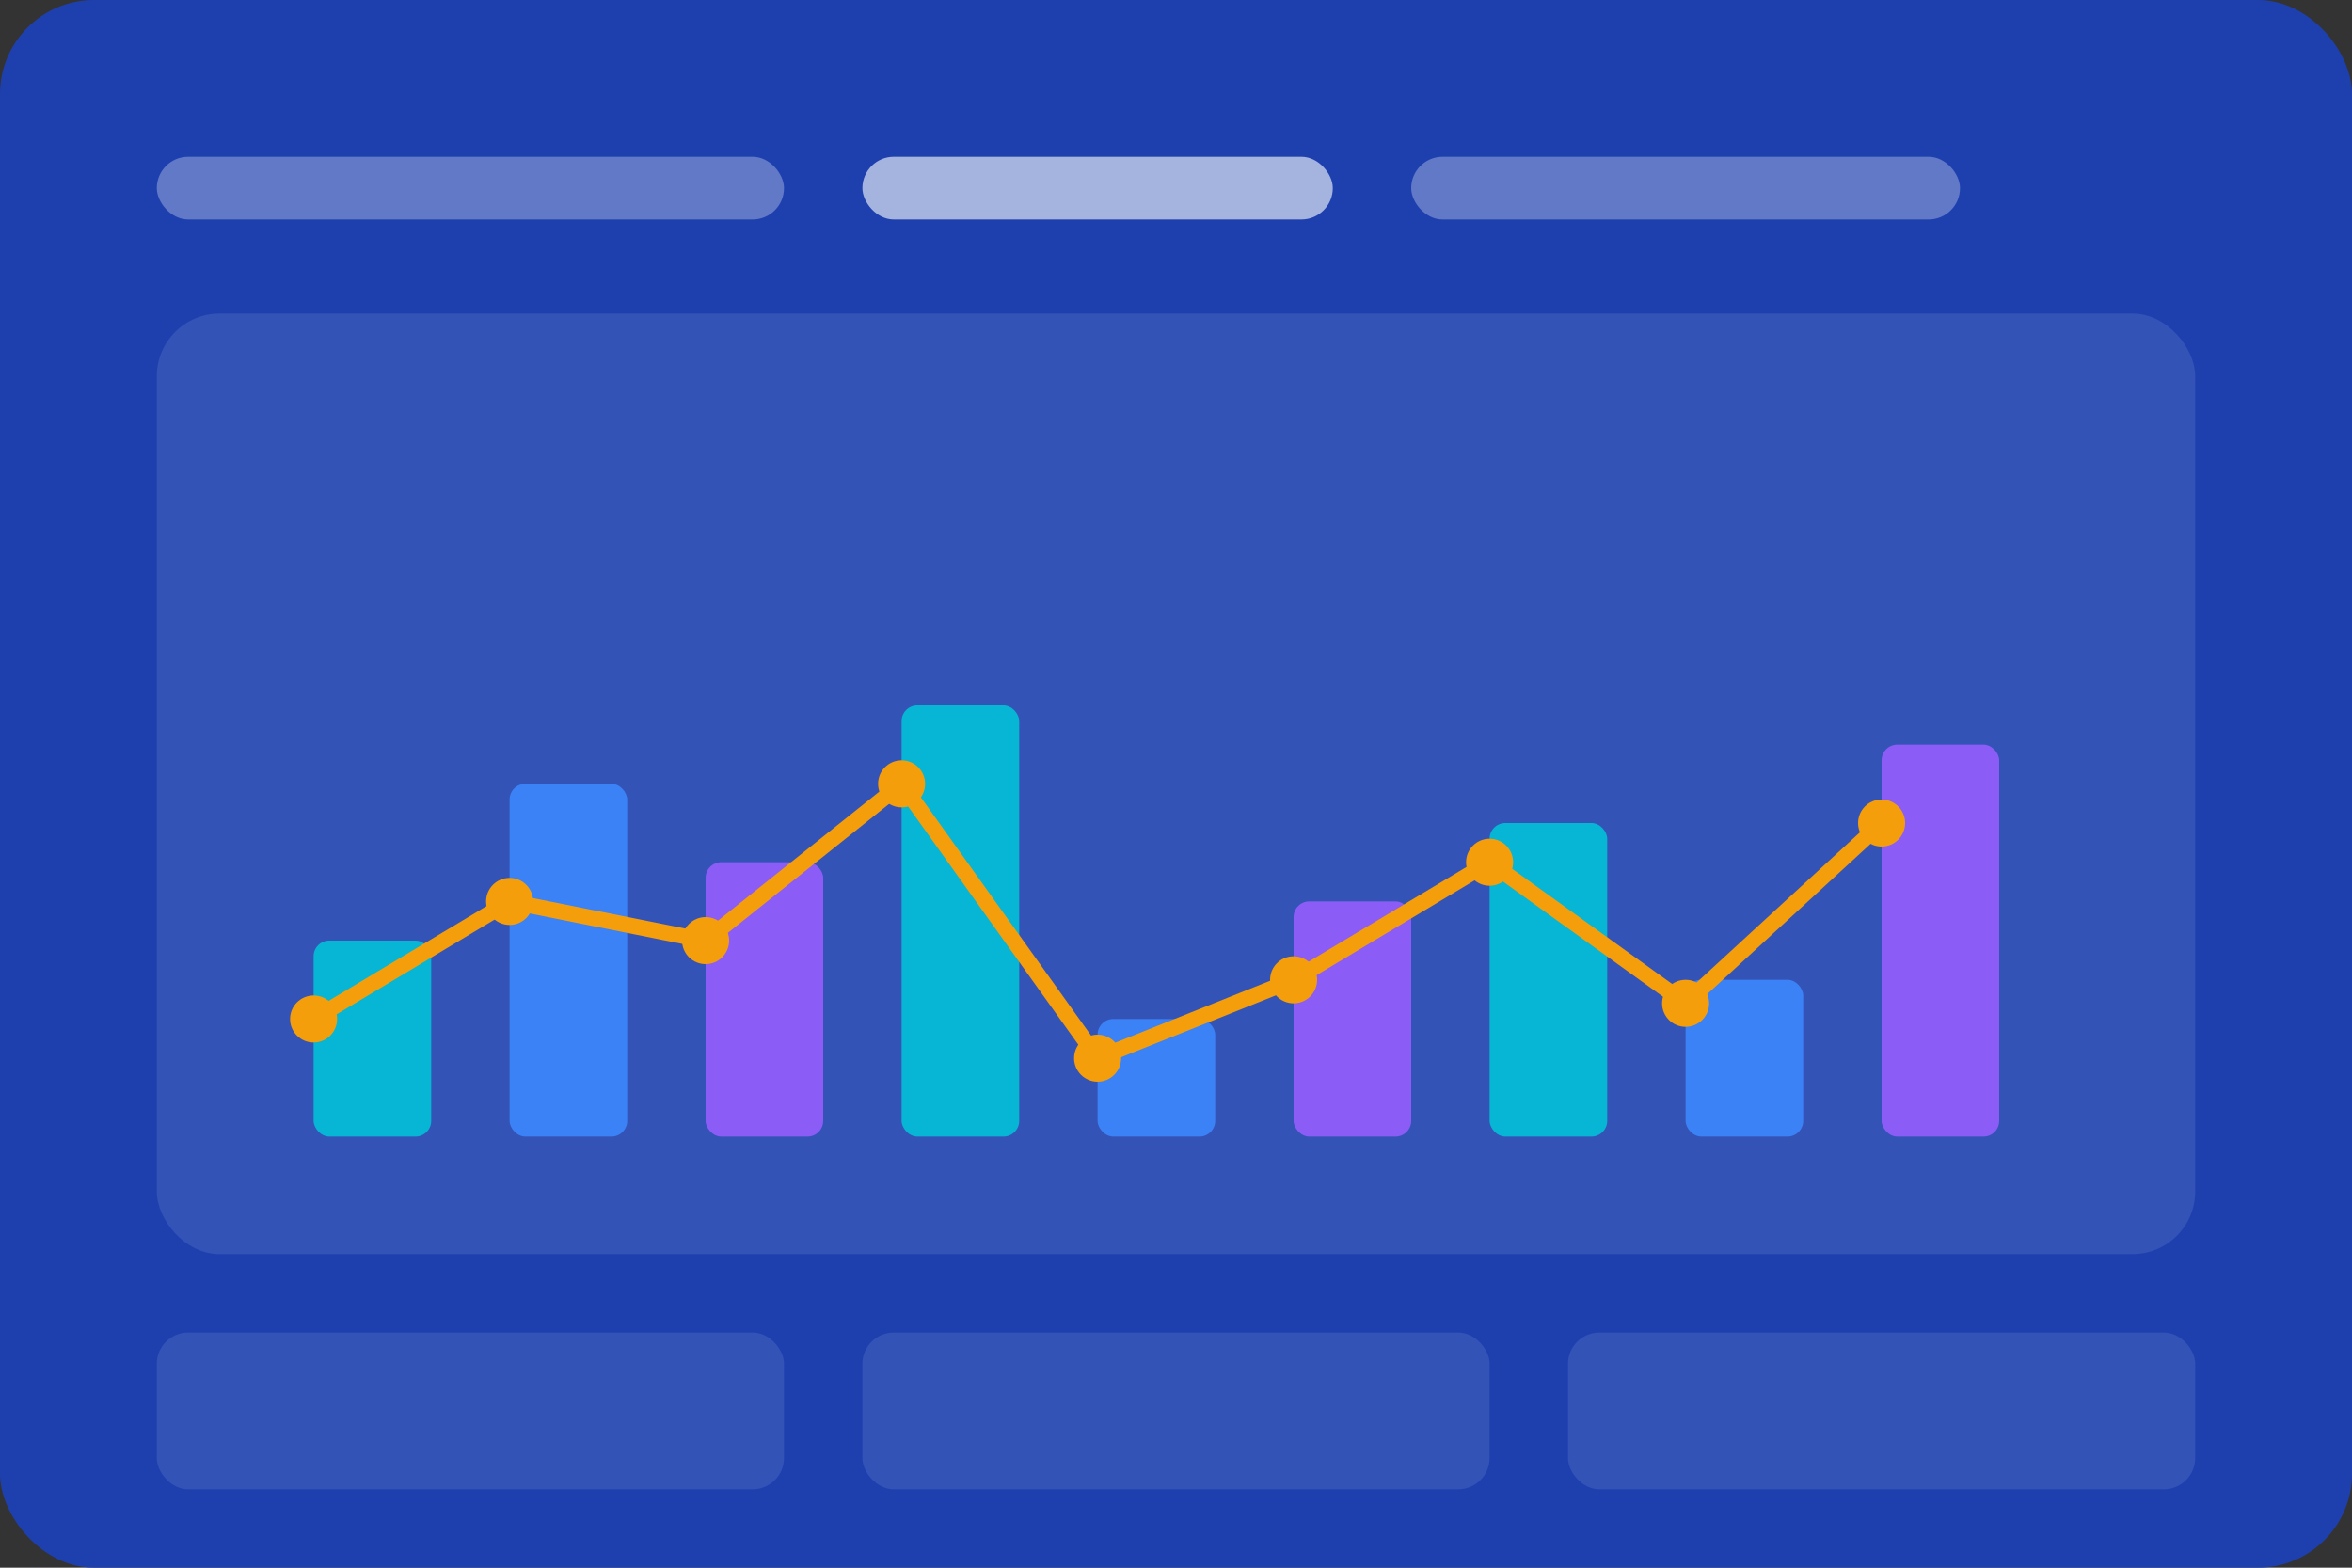 <svg width="300" height="200" viewBox="0 0 300 200" fill="none" xmlns="http://www.w3.org/2000/svg">
  <rect x="0" y="0" width="300" height="200" fill="#333333" stroke="none"/>
  <!-- Dashboard Background -->
  <rect width="300" height="200" rx="12" fill="#1E40AF"/>
  
  <!-- Top Navigation Tabs -->
  <rect x="20" y="20" width="80" height="8" rx="4" fill="rgba(255,255,255,0.3)"/>
  <rect x="110" y="20" width="60" height="8" rx="4" fill="rgba(255,255,255,0.6)"/>
  <rect x="180" y="20" width="70" height="8" rx="4" fill="rgba(255,255,255,0.3)"/>
  
  <!-- Main Chart Area -->
  <rect x="20" y="40" width="260" height="120" rx="8" fill="rgba(255,255,255,0.1)"/>
  
  <!-- Chart Bars -->
  <rect x="40" y="120" width="15" height="25" rx="2" fill="#06B6D4"/>
  <rect x="65" y="100" width="15" height="45" rx="2" fill="#3B82F6"/>
  <rect x="90" y="110" width="15" height="35" rx="2" fill="#8B5CF6"/>
  <rect x="115" y="90" width="15" height="55" rx="2" fill="#06B6D4"/>
  <rect x="140" y="130" width="15" height="15" rx="2" fill="#3B82F6"/>
  <rect x="165" y="115" width="15" height="30" rx="2" fill="#8B5CF6"/>
  <rect x="190" y="105" width="15" height="40" rx="2" fill="#06B6D4"/>
  <rect x="215" y="125" width="15" height="20" rx="2" fill="#3B82F6"/>
  <rect x="240" y="95" width="15" height="50" rx="2" fill="#8B5CF6"/>
  
  <!-- Chart Line -->
  <path d="M40 130 L65 115 L90 120 L115 100 L140 135 L165 125 L190 110 L215 128 L240 105" stroke="#F59E0B" stroke-width="2" fill="none"/>
  
  <!-- Data Points -->
  <circle cx="40" cy="130" r="3" fill="#F59E0B"/>
  <circle cx="65" cy="115" r="3" fill="#F59E0B"/>
  <circle cx="90" cy="120" r="3" fill="#F59E0B"/>
  <circle cx="115" cy="100" r="3" fill="#F59E0B"/>
  <circle cx="140" cy="135" r="3" fill="#F59E0B"/>
  <circle cx="165" cy="125" r="3" fill="#F59E0B"/>
  <circle cx="190" cy="110" r="3" fill="#F59E0B"/>
  <circle cx="215" cy="128" r="3" fill="#F59E0B"/>
  <circle cx="240" cy="105" r="3" fill="#F59E0B"/>
  
  <!-- Bottom Stats -->
  <rect x="20" y="170" width="80" height="20" rx="4" fill="rgba(255,255,255,0.1)"/>
  <rect x="110" y="170" width="80" height="20" rx="4" fill="rgba(255,255,255,0.1)"/>
  <rect x="200" y="170" width="80" height="20" rx="4" fill="rgba(255,255,255,0.1)"/>
</svg>